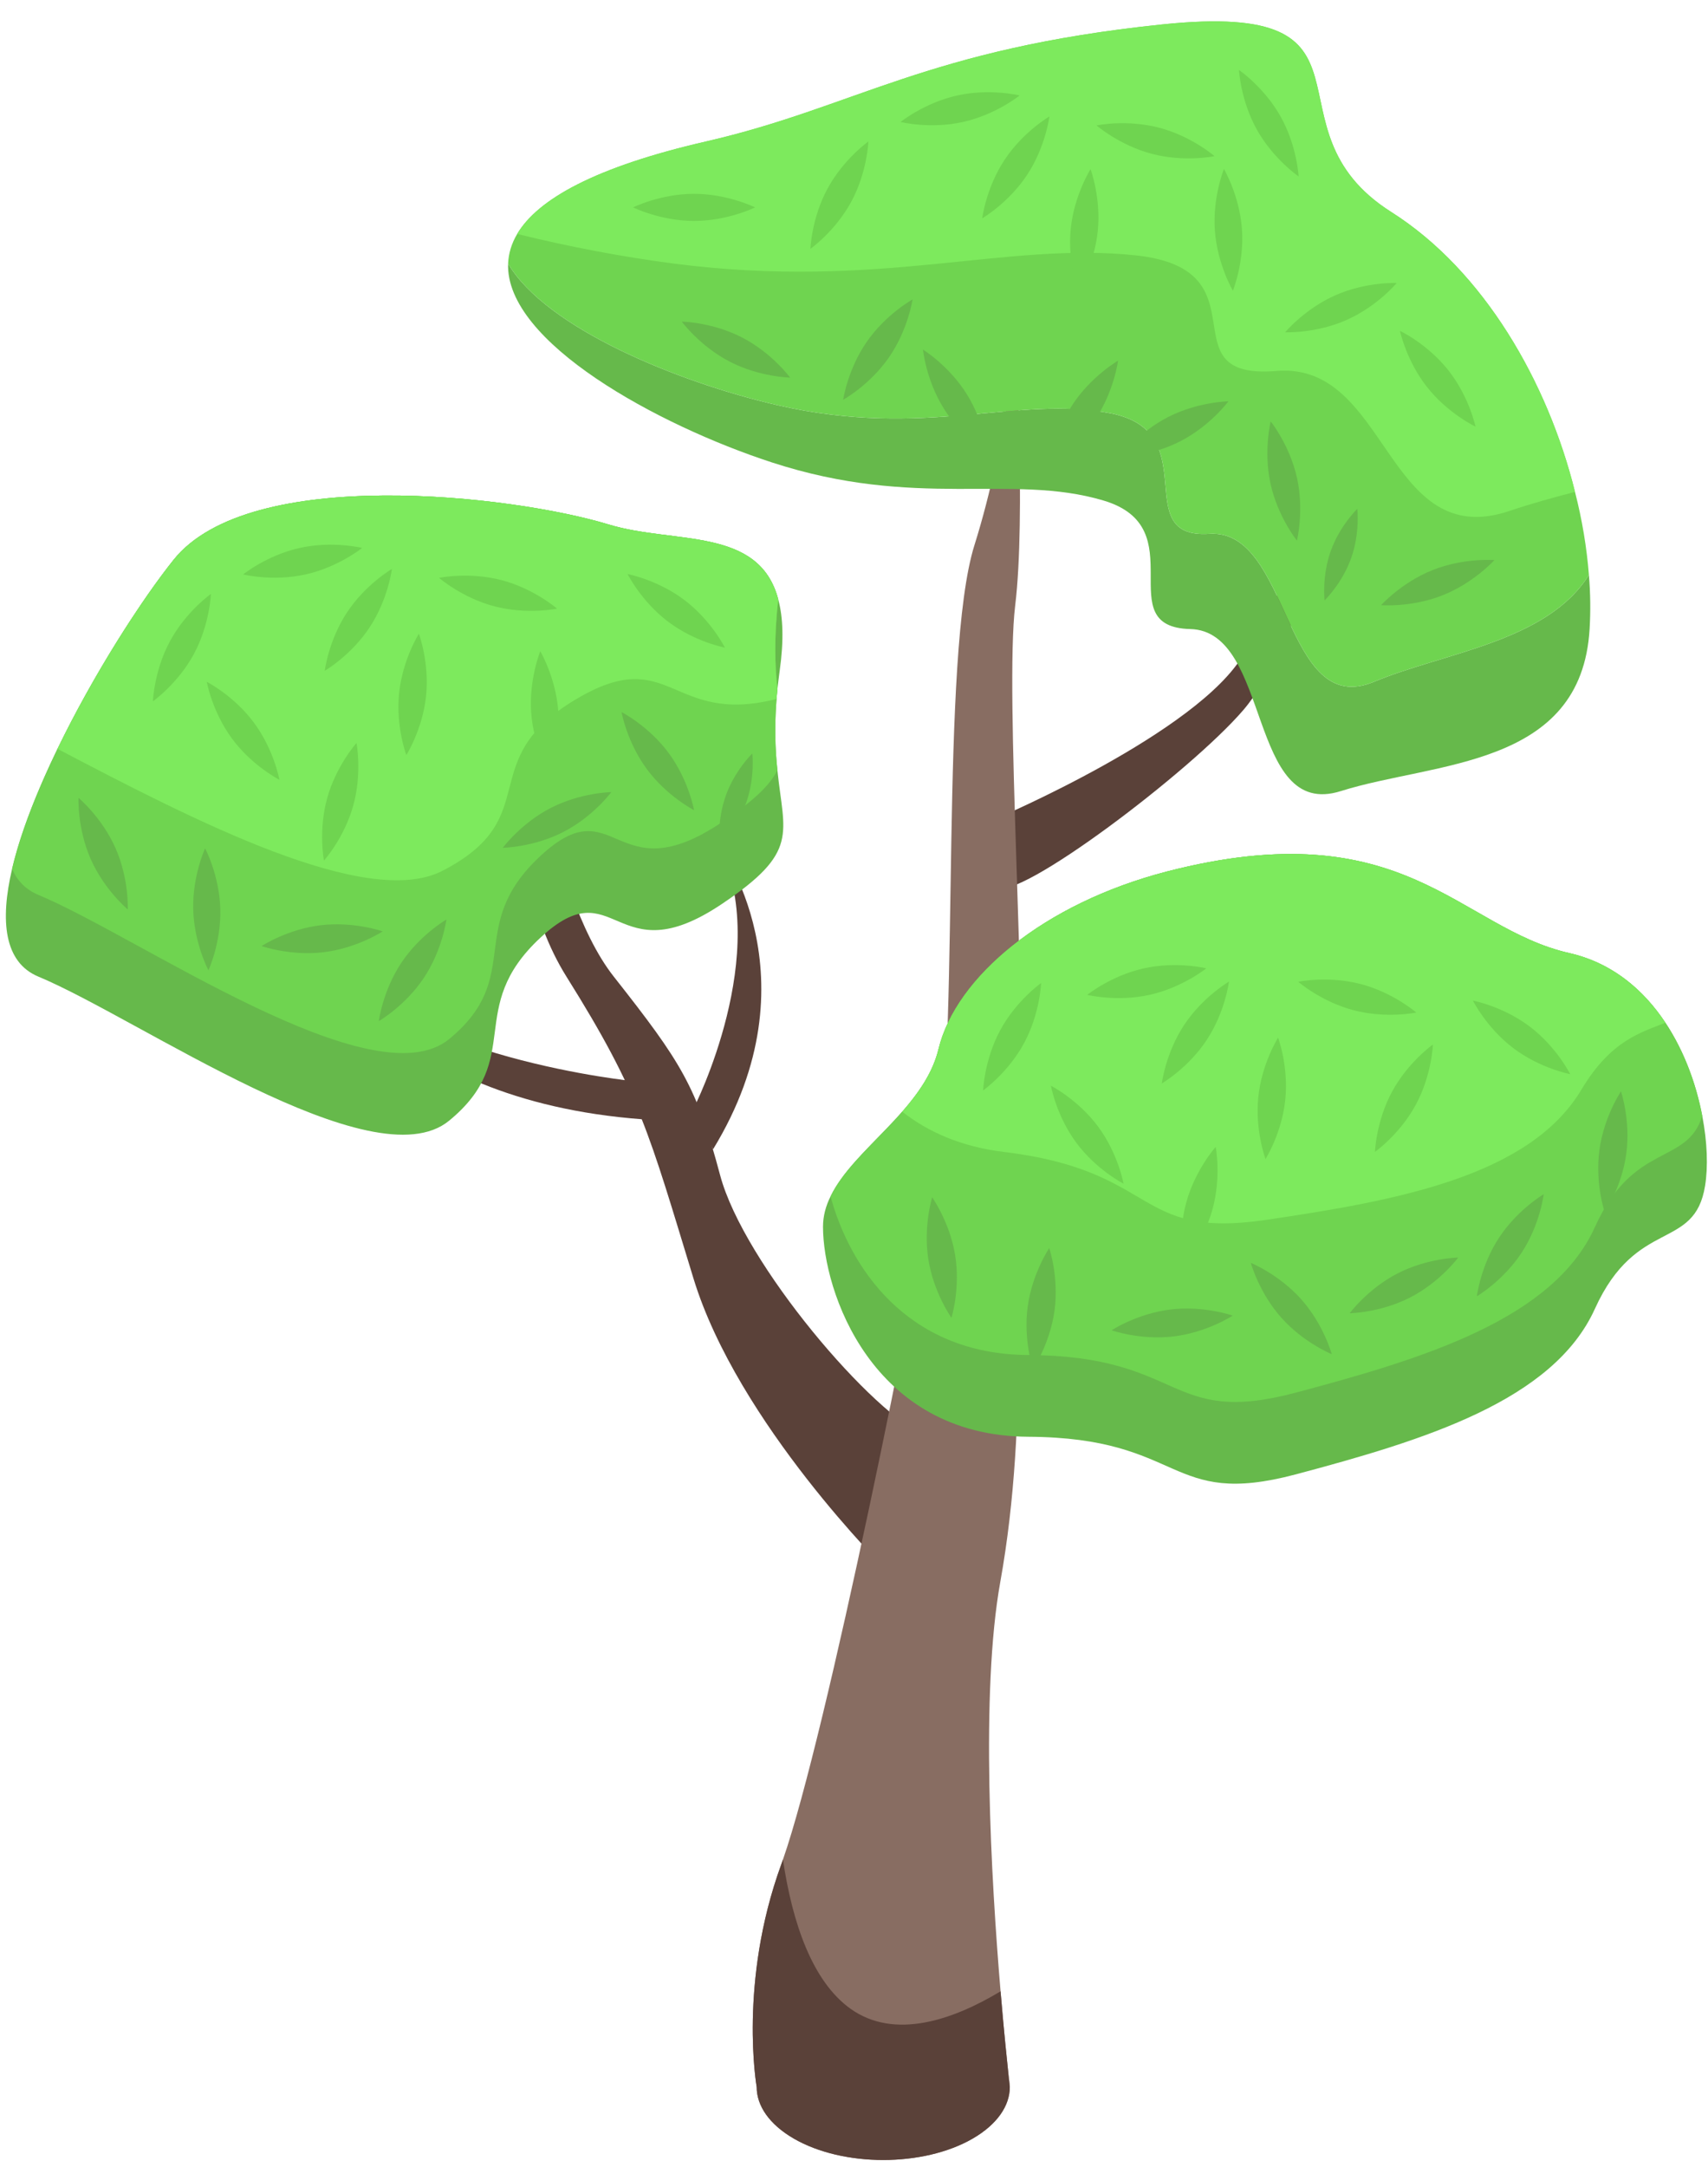 <?xml version="1.0" encoding="UTF-8"?>
<!DOCTYPE svg PUBLIC '-//W3C//DTD SVG 1.0//EN'
          'http://www.w3.org/TR/2001/REC-SVG-20010904/DTD/svg10.dtd'>
<svg height="456.0" preserveAspectRatio="xMidYMid meet" version="1.0" viewBox="69.7 20.5 359.6 456.0" width="359.6" xmlns="http://www.w3.org/2000/svg" xmlns:xlink="http://www.w3.org/1999/xlink" zoomAndPan="magnify"
><g
  ><g id="change1_1"
    ><path d="M279.53,192.702c0,0,42.493-18.089,51.992-34.541c9.498-16.451,20.496-36.448,20.496-36.448 s-9.498,35.27-20.496,48.13c-10.999,12.861-47.493,40.454-51.992,37.406C275.031,204.2,276.531,197.201,279.53,192.702z" fill="#5a4139"
    /></g
    ><g id="change1_2"
    ><path d="M256.462,350.995c0,0-31.423-30.99-40.751-61.463c-9.329-30.473-11.194-38.721-26.742-63.516 c-15.548-24.795-9.329-64.37-9.329-64.37s4.975,46.206,19.279,64.346c14.305,18.14,17.414,23.115,22.389,41.773 c4.975,18.657,32.409,50.691,43.603,55.044L256.462,350.995z" fill="#5a4139"
    /></g
    ><g id="change2_1"
    ><path d="M282.302,459.637c0-0.569-0.06-1.137-0.179-1.676C282.242,459.039,282.302,459.637,282.302,459.637z" fill="#886d62"
    /></g
    ><g id="change2_2"
    ><path d="M284.455,258.669c-1.466,25.3,2.153,59.662-4.157,94.711c-4.187,23.237-1.943,62.384,0.06,86.129 c0.718,8.554,1.406,15.103,1.735,18.183c0,0.09,0,0.179,0.03,0.269c0.119,1.078,0.179,1.676,0.179,1.676 c0,3.917-2.602,7.834-7.806,10.856c-10.407,6.01-27.273,6.01-37.681,0c-5.204-3.022-7.806-6.939-7.806-10.856 c0,0-3.888-21.981,5.174-46.833c0.12-0.329,0.239-0.659,0.359-1.017c9.18-26.317,28.171-120.79,32.627-148.452 c4.516-28.052,0.449-105.06,7.686-128.117c7.237-23.057,8.582-45.188,8.582-45.188s2.273,39.326,0,57.868 C281.196,166.439,285.921,233.338,284.455,258.669z" fill="#886d62"
    /></g
    ><g id="change1_3"
    ><path d="M203.505,248.043c0,0-49.255-4.775-65.673-26.987c0,0,14.897,33.022,72.433,35.264L203.505,248.043z" fill="#5a4139"
    /></g
    ><g id="change1_4"
    ><path d="M282.302,459.637c0,3.917-2.602,7.834-7.806,10.856c-10.407,6.01-27.273,6.01-37.681,0 c-5.204-3.022-7.806-6.939-7.806-10.856c0,0-3.888-21.981,5.174-46.833c0.12-0.329,0.239-0.659,0.359-1.017 c2.004,13.518,6.25,25.69,14.235,31.401c9.301,6.609,21.592,2.332,31.58-3.679c0.718,8.554,1.406,15.103,1.735,18.183 c0,0.09,0,0.179,0.03,0.269C282.242,459.039,282.302,459.637,282.302,459.637z" fill="#5a4139"
    /></g
    ><g id="change3_23"
    ><path d="M404.377,152.802c-1.704,29.308-32.597,27.932-52.365,34.153 c-19.737,6.249-14.564-33.704-31.73-34.092c-17.196-0.419,1.136-21.353-18.332-27.066c-19.439-5.741-39.296,1.944-69.8-8.015 c-23.895-7.805-56.073-25.27-55.475-41.808c8.014,13.577,35.737,24.942,56.73,29.787c31.282,7.177,50.362-2.214,70.249,1.733 c19.888,3.978,3.529,26.467,20.665,25.33c17.136-1.136,15.552,39.117,34.661,31.133c14.744-6.16,36.455-8.373,45.247-22.489 C404.557,145.386,404.587,149.183,404.377,152.802z" fill="#66b94b"
    /></g
    ><g id="change4_29"
    ><path d="M404.228,141.468c-8.793,14.115-30.504,16.328-45.247,22.489 c-19.109,7.984-17.525-32.268-34.661-31.133c-17.136,1.137-0.778-21.353-20.665-25.33c-19.887-3.947-38.967,5.443-70.249-1.733 c-20.994-4.845-48.717-16.21-56.73-29.787c0.089-2.094,0.687-4.187,1.913-6.251c4.307-7.266,16.329-14.085,39.805-19.468 c31.371-7.208,46.354-19.469,95.969-24.612c49.583-5.145,20.216,21.741,48.267,39.475c19.528,12.381,32.956,35.858,38.669,58.885 C402.823,129.924,403.779,135.815,404.228,141.468z" fill="#6fd450"
    /></g
    ><g id="change1_5"
    ><path d="M215.827,253.53c0,0,16.615-32.664,5.148-55.216c0,0,21.015,27.742-1.144,64.011L215.827,253.53z" fill="#5a4139"
    /></g
    ><g id="change3_24"
    ><path d="M428.691,269.974c-2.213,13.876-14.445,6.579-23.207,25.928 c-8.762,19.349-35.917,27.633-63.012,34.841c-27.095,7.177-23.207-7.746-56.283-7.926c-33.075-0.18-43.214-30.773-43.214-44.171 c0-2.243,0.569-4.366,1.585-6.4c4.875-10.108,19.679-18.332,22.729-30.983c3.678-15.191,22.13-30.653,48.088-37.382 c50.122-12.919,61.367,11.872,84.723,17.166c16.778,3.798,25.331,20.187,27.992,34.272 C429.17,260.882,429.319,266.056,428.691,269.974z" fill="#66b94b"
    /></g
    ><g id="change3_25"
    ><path d="M221.653,210.73c-22.729,15.252-22.25-7.775-38.22,7.119c-15.97,14.862-3.14,25.3-19.17,38.458 c-16.029,13.189-65.315-21.502-86.518-30.325c-7.147-2.991-8.074-11.663-5.503-22.638c5.024-21.473,23.387-51.767,34.003-65.045 c16.029-20.036,71.385-13.577,91.572-7.446c13.816,4.216,31.7,0.388,35.737,15.79c1.016,3.738,1.196,8.613,0.299,15.012 c-0.18,1.316-0.329,2.602-0.479,3.827c-0.718,7.148-0.479,12.651,0,17.078C234.752,196.076,238.101,199.695,221.653,210.73z" fill="#66b94b"
    /></g
    ><g id="change5_1"
    ><path d="M401.297,124.003c-4.815,1.256-9.48,2.541-13.697,3.978c-26.227,8.912-25.449-31.401-49.165-29.428 c-23.716,1.974-1.824-21.293-29.547-24.313c-27.723-2.961-53.83,7.357-97.464,1.704c-10.318-1.345-21.771-3.469-32.837-6.221 c4.307-7.266,16.329-14.085,39.805-19.468c31.371-7.208,46.354-19.469,95.969-24.612c49.583-5.145,20.216,21.741,48.267,39.475 C382.157,77.499,395.585,100.976,401.297,124.003z" fill="#7dea5d"
    /></g
    ><g id="change4_30"
    ><path d="M428.093,255.319c-3.26,10.467-14.445,5.353-22.609,23.387 c-8.762,19.349-35.917,27.633-63.012,34.84c-27.095,7.177-23.207-7.746-56.283-7.925c-25.838-0.15-37.681-18.841-41.629-33.375 c2.961-6.161,9.66-11.634,15.103-17.824c3.469-3.978,6.429-8.224,7.626-13.159c3.678-15.191,22.13-30.653,48.088-37.382 c50.122-12.919,61.367,11.872,84.723,17.166c8.972,2.034,15.611,7.686,20.217,14.654 C424.355,241.742,426.837,248.77,428.093,255.319z" fill="#6fd450"
    /></g
    ><g id="change5_2"
    ><path d="M420.318,235.701c-5.024,2.034-11.424,3.619-17.675,14.086 c-10.916,18.243-38.848,23.356-66.57,27.424c-27.752,4.037-22.19-10.348-55.027-14.325c-8.942-1.076-15.969-4.216-21.382-8.463 c3.469-3.978,6.429-8.224,7.626-13.159c3.678-15.191,22.13-30.653,48.088-37.382c50.122-12.919,61.367,11.872,84.723,17.166 C409.073,223.081,415.712,228.733,420.318,235.701z" fill="#7dea5d"
    /></g
    ><g id="change4_31"
    ><path d="M233.196,167.576c-0.478,6.13-0.239,11.005,0.18,14.983c-1.615,3.229-5.024,6.459-11.723,10.974 c-22.729,15.252-22.25-7.774-38.22,7.119c-15.97,14.862-3.14,25.3-19.17,38.488c-16.029,13.159-65.315-21.532-86.518-30.355 c-2.631-1.106-4.426-2.96-5.503-5.442c1.794-7.686,5.323-16.508,9.57-25.27c7.596-15.7,17.614-31.251,24.433-39.775 c16.029-20.036,71.385-13.577,91.572-7.446c13.816,4.216,31.7,0.388,35.737,15.79c-0.927,8.044-0.688,14.056-0.18,18.84 C233.316,166.2,233.226,166.888,233.196,167.576z" fill="#6fd450"
    /></g
    ><g id="change5_3"
    ><path d="M233.376,165.481c-0.06,0.719-0.15,1.407-0.18,2.095c-22.4,5.682-22.22-11.754-42.078-0.03 c-22.07,13.008-6.28,24.851-28.261,36.186c-15.85,8.164-52.036-10.438-81.044-25.659c7.596-15.7,17.614-31.251,24.433-39.775 c16.029-20.036,71.385-13.577,91.572-7.446c13.816,4.216,31.7,0.388,35.737,15.79C232.628,154.686,232.868,160.698,233.376,165.481 z" fill="#7dea5d"
    /></g
    ><g
    ><g id="change4_11"
      ><path d="M323.76,239.331c-3.905,5.919-9.453,9.144-9.453,9.144s0.784-6.37,4.688-12.287 c3.905-5.919,9.453-9.143,9.453-9.143S327.665,233.413,323.76,239.331z" fill="#6fd450"
      /></g
      ><g id="change4_12"
      ><path d="M340.302,251.903c-0.73,7.052-4.16,12.476-4.16,12.476s-2.247-6.011-1.518-13.064 c0.73-7.052,4.161-12.475,4.161-12.475S341.032,244.851,340.302,251.903z" fill="#6fd450"
      /></g
      ><g id="change4_13"
      ><path d="M354.734,233.081c-6.861-1.787-11.703-5.998-11.703-5.998s6.282-1.313,13.143,0.475 c6.861,1.788,11.703,5.999,11.703,5.999S361.595,234.869,354.734,233.081z" fill="#6fd450"
      /></g
      ><g id="change4_14"
      ><path d="M367.796,252.935c-3.37,6.238-8.613,9.938-8.613,9.938s0.221-6.413,3.591-12.651 c3.37-6.238,8.612-9.939,8.612-9.939S371.165,246.696,367.796,252.935z" fill="#6fd450"
      /></g
      ><g id="change4_15"
      ><path d="M388.326,241.057c-5.656-4.274-8.522-10.016-8.522-10.016s6.306,1.188,11.963,5.463 c5.656,4.274,8.522,10.016,8.522,10.016S393.982,245.332,388.326,241.057z" fill="#6fd450"
      /></g
      ><g id="change4_16"
      ><path d="M285.303,239.998c-3.37,6.238-8.613,9.939-8.613,9.939s0.221-6.413,3.591-12.652 c3.37-6.238,8.612-9.939,8.612-9.939S288.673,233.761,285.303,239.998z" fill="#6fd450"
      /></g
      ><g id="change4_17"
      ><path d="M311.755,229.829c-6.92,1.54-13.15,0.004-13.15,0.004s4.99-4.035,11.911-5.575 c6.92-1.54,13.151-0.004,13.151-0.004S318.677,228.289,311.755,229.829z" fill="#6fd450"
      /></g
      ><g id="change4_18"
      ><path d="M296.313,260.964c-4.224-5.694-5.357-12.011-5.357-12.011s5.717,2.916,9.941,8.609 c4.224,5.694,5.356,12.011,5.356,12.011S300.538,266.657,296.313,260.964z" fill="#6fd450"
      /></g
      ><g id="change3_9"
      ><path d="M316.826,301.704c-7.038,0.852-13.087-1.29-13.087-1.29s5.363-3.523,12.402-4.376 c7.038-0.853,13.087,1.29,13.087,1.29S323.865,300.853,316.826,301.704z" fill="#66b94b"
      /></g
      ><g id="change3_10"
      ><path d="M339.435,297.732c-4.705-5.304-6.385-11.497-6.385-11.497s5.95,2.405,10.654,7.709 c4.705,5.304,6.385,11.498,6.385,11.498S344.141,303.035,339.435,297.732z" fill="#66b94b"
      /></g
      ><g id="change3_11"
      ><path d="M363.983,288.43c6.309-3.234,12.725-3.317,12.725-3.317s-3.812,5.162-10.121,8.397 c-6.31,3.234-12.726,3.317-12.726,3.317S357.674,291.665,363.983,288.43z" fill="#66b94b"
      /></g
      ><g id="change3_12"
      ><path d="M385.292,280.951c3.886-5.93,9.423-9.173,9.423-9.173s-0.763,6.371-4.649,12.301 c-3.887,5.93-9.424,9.173-9.424,9.173S381.405,286.881,385.292,280.951z" fill="#66b94b"
      /></g
      ><g id="change3_13"
      ><path d="M406.438,262.493c0.944-7.027,4.538-12.343,4.538-12.343s2.063,6.076,1.119,13.104 c-0.944,7.027-4.538,12.343-4.538,12.343S405.494,269.52,406.438,262.493z" fill="#66b94b"
      /></g
      ><g id="change3_14"
      ><path d="M286.066,295.458c0.944-7.027,4.538-12.343,4.538-12.343s2.063,6.076,1.119,13.103 c-0.944,7.026-4.538,12.343-4.538,12.343S285.122,302.485,286.066,295.458z" fill="#66b94b"
      /></g
      ><g id="change3_15"
      ><path d="M265.168,285.565c-1.122-7.001,0.786-13.128,0.786-13.128s3.727,5.224,4.849,12.224 c1.123,7.001-0.785,13.128-0.785,13.128S266.291,292.565,265.168,285.565z" fill="#66b94b"
      /></g
      ><g id="change4_19"
      ><path d="M319.476,273.44c1.892-6.833,6.176-11.611,6.176-11.611s1.216,6.301-0.676,13.134 c-1.892,6.833-6.176,11.611-6.176,11.611S317.584,280.272,319.476,273.44z" fill="#6fd450"
      /></g
    ></g
    ><g
    ><g id="change4_20"
      ><path d="M147.525,152.502c-3.905,5.918-9.453,9.144-9.453,9.144s0.784-6.37,4.689-12.287 c3.905-5.918,9.452-9.143,9.452-9.143S151.43,146.584,147.525,152.502z" fill="#6fd450"
      /></g
      ><g id="change4_21"
      ><path d="M159.408,166.915c-0.73,7.052-4.16,12.475-4.16,12.475s-2.247-6.011-1.518-13.063 c0.73-7.052,4.16-12.476,4.16-12.476S160.138,159.862,159.408,166.915z" fill="#6fd450"
      /></g
      ><g id="change4_22"
      ><path d="M173.84,148.092c-6.861-1.788-11.703-5.999-11.703-5.999s6.281-1.312,13.143,0.476 c6.861,1.788,11.702,5.999,11.702,5.999S180.701,149.88,173.84,148.092z" fill="#6fd450"
      /></g
      ><g id="change4_23"
      ><path d="M187.237,170.121c0.521,7.072-1.902,13.013-1.902,13.013s-3.269-5.522-3.79-12.593 c-0.521-7.071,1.902-13.013,1.902-13.013S186.715,163.05,187.237,170.121z" fill="#6fd450"
      /></g
      ><g id="change4_24"
      ><path d="M210.355,151.309c-5.656-4.274-8.522-10.016-8.522-10.016s6.307,1.188,11.963,5.462 c5.656,4.275,8.522,10.017,8.522,10.017S216.011,155.584,210.355,151.309z" fill="#6fd450"
      /></g
      ><g id="change4_25"
      ><path d="M110.511,158.129c-3.37,6.238-8.613,9.939-8.613,9.939s0.221-6.414,3.591-12.652 c3.37-6.238,8.612-9.939,8.612-9.939S113.881,151.89,110.511,158.129z" fill="#6fd450"
      /></g
      ><g id="change4_26"
      ><path d="M134.034,141.37c-6.92,1.54-13.151,0.003-13.151,0.003s4.99-4.034,11.911-5.575 c6.921-1.54,13.151-0.003,13.151-0.003S140.954,139.83,134.034,141.37z" fill="#6fd450"
      /></g
      ><g id="change4_27"
      ><path d="M118.59,175.975c-4.225-5.694-5.357-12.01-5.357-12.01s5.716,2.915,9.94,8.609 c4.225,5.694,5.357,12.011,5.357,12.011S122.815,181.669,118.59,175.975z" fill="#6fd450"
      /></g
      ><g id="change3_16"
      ><path d="M137.864,220.856c-7.039,0.852-13.088-1.29-13.088-1.29s5.363-3.524,12.401-4.376 c7.039-0.852,13.088,1.289,13.088,1.289S144.903,220.003,137.864,220.856z" fill="#66b94b"
      /></g
      ><g id="change3_17"
      ><path d="M154.193,223.09c3.929-5.902,9.49-9.106,9.49-9.106s-0.81,6.366-4.738,12.268 c-3.929,5.902-9.489,9.106-9.489,9.106S150.266,228.992,154.193,223.09z" fill="#66b94b"
      /></g
      ><g id="change3_18"
      ><path d="M185.68,190.492c6.309-3.234,12.726-3.318,12.726-3.318s-3.812,5.162-10.121,8.397 c-6.31,3.234-12.726,3.317-12.726,3.317S179.371,193.727,185.68,190.492z" fill="#66b94b"
      /></g
      ><g id="change3_19"
      ><path d="M205.897,182.349c-4.216-5.7-5.34-12.018-5.34-12.018s5.712,2.924,9.929,8.624 c4.216,5.7,5.34,12.018,5.34,12.018S210.114,188.049,205.897,182.349z" fill="#66b94b"
      /></g
      ><g id="change3_20"
      ><path d="M222.506,187.914c1.901-5.321,5.585-8.87,5.585-8.87s0.6,5.079-1.302,10.401 c-1.901,5.32-5.585,8.869-5.585,8.869S220.603,193.235,222.506,187.914z" fill="#66b94b"
      /></g
      ><g id="change3_21"
      ><path d="M110.381,211.917c-0.194-7.087,2.501-12.911,2.501-12.911s3.01,5.667,3.204,12.755 c0.194,7.087-2.501,12.91-2.501,12.91S110.575,219.005,110.381,211.917z" fill="#66b94b"
      /></g
      ><g id="change3_22"
      ><path d="M88.805,201.277c-2.864-6.485-2.576-12.896-2.576-12.896s4.932,4.105,7.796,10.591 c2.865,6.486,2.576,12.897,2.576,12.897S91.669,207.763,88.805,201.277z" fill="#66b94b"
      /></g
      ><g id="change4_28"
      ><path d="M138.582,188.451c1.892-6.833,6.176-11.61,6.176-11.61s1.216,6.301-0.676,13.134 c-1.892,6.833-6.176,11.61-6.176,11.61S136.69,195.284,138.582,188.451z" fill="#6fd450"
      /></g
    ></g
    ><g
    ><g id="change4_1"
      ><path d="M285.951,57.295c-3.905,5.918-9.453,9.144-9.453,9.144s0.784-6.369,4.689-12.287 c3.905-5.918,9.452-9.144,9.452-9.144S289.855,51.378,285.951,57.295z" fill="#6fd450"
      /></g
      ><g id="change4_2"
      ><path d="M300.818,69.158c-0.73,7.052-4.16,12.475-4.16,12.475s-2.247-6.011-1.517-13.063 s4.16-12.476,4.16-12.476S301.548,62.105,300.818,69.158z" fill="#6fd450"
      /></g
      ><g id="change4_3"
      ><path d="M312.266,52.886c-6.861-1.788-11.703-5.999-11.703-5.999s6.282-1.312,13.143,0.476 c6.861,1.787,11.703,5.998,11.703,5.998S319.127,54.674,312.266,52.886z" fill="#6fd450"
      /></g
      ><g id="change4_4"
      ><path d="M331.174,68.655c0.521,7.071-1.902,13.013-1.902,13.013s-3.268-5.522-3.789-12.593 c-0.522-7.071,1.902-13.013,1.902-13.013S330.653,61.584,331.174,68.655z" fill="#6fd450"
      /></g
      ><g id="change4_5"
      ><path d="M334.343,47.819c-3.468-6.185-3.789-12.594-3.789-12.594s5.299,3.618,8.766,9.803 c3.468,6.185,3.789,12.594,3.789,12.594S337.81,54.003,334.343,47.819z" fill="#6fd450"
      /></g
      ><g id="change4_6"
      ><path d="M248.937,62.922c-3.37,6.238-8.613,9.939-8.613,9.939s0.221-6.413,3.591-12.652 c3.369-6.238,8.612-9.938,8.612-9.938S252.306,56.684,248.937,62.922z" fill="#6fd450"
      /></g
      ><g id="change4_7"
      ><path d="M272.46,46.163c-6.92,1.541-13.151,0.004-13.151,0.004s4.99-4.035,11.912-5.575 c6.92-1.54,13.151-0.004,13.151-0.004S279.38,44.623,272.46,46.163z" fill="#6fd450"
      /></g
      ><g id="change4_8"
      ><path d="M215.826,66.99c-7.09-0.002-12.837-2.856-12.837-2.856s5.748-2.853,12.838-2.851 c7.09,0.002,12.837,2.856,12.837,2.856S222.916,66.992,215.826,66.99z" fill="#6fd450"
      /></g
      ><g id="change3_1"
      ><path d="M268.405,106.46c-3.758-6.012-4.384-12.399-4.384-12.399s5.466,3.362,9.224,9.374 c3.758,6.012,4.383,12.399,4.383,12.399S272.162,112.472,268.405,106.46z" fill="#66b94b"
      /></g
      ><g id="change3_2"
      ><path d="M295.604,105.5c3.929-5.902,9.489-9.106,9.489-9.106s-0.809,6.366-4.738,12.268 c-3.929,5.902-9.489,9.106-9.489,9.106S291.675,111.401,295.604,105.5z" fill="#66b94b"
      /></g
      ><g id="change3_3"
      ><path d="M315.602,108.265c6.31-3.235,12.726-3.318,12.726-3.318s-3.813,5.162-10.122,8.397 c-6.309,3.235-12.725,3.318-12.725,3.318S309.293,111.5,315.602,108.265z" fill="#66b94b"
      /></g
      ><g id="change3_4"
      ><path d="M337.203,122.327c-1.524-6.925,0.027-13.151,0.027-13.151s4.023,5,5.547,11.924 c1.524,6.925-0.026,13.151-0.026,13.151S338.728,129.251,337.203,122.327z" fill="#66b94b"
      /></g
      ><g id="change3_5"
      ><path d="M349.876,136.438c1.902-5.321,5.585-8.869,5.585-8.869s0.601,5.079-1.301,10.4 c-1.902,5.321-5.585,8.869-5.585,8.869S347.975,141.759,349.876,136.438z" fill="#66b94b"
      /></g
      ><g id="change3_6"
      ><path d="M252.175,92.438c4.035-5.83,9.652-8.934,9.652-8.934s-0.924,6.35-4.958,12.181 c-4.034,5.83-9.651,8.933-9.651,8.933S248.141,98.268,252.175,92.438z" fill="#66b94b"
      /></g
      ><g id="change3_7"
      ><path d="M223.338,96.597c-6.3-3.254-10.097-8.426-10.097-8.426s6.417,0.102,12.715,3.355 c6.3,3.254,10.097,8.427,10.097,8.427S229.637,99.85,223.338,96.597z" fill="#66b94b"
      /></g
      ><g id="change3_8"
      ><path d="M373.454,145.747c-6.589,2.619-12.983,2.091-12.983,2.091s4.287-4.775,10.874-7.395 c6.589-2.62,12.984-2.091,12.984-2.091S380.042,143.127,373.454,145.747z" fill="#66b94b"
      /></g
      ><g id="change4_9"
      ><path d="M350.867,82.622c6.486-2.862,12.897-2.572,12.897-2.572s-4.106,4.931-10.593,7.793 c-6.486,2.862-12.897,2.572-12.897,2.572S344.38,85.484,350.867,82.622z" fill="#6fd450"
      /></g
      ><g id="change4_10"
      ><path d="M374.64,98.426c4.392,5.566,5.714,11.845,5.714,11.845s-5.801-2.744-10.193-8.309 c-4.393-5.566-5.714-11.845-5.714-11.845S370.247,92.86,374.64,98.426z" fill="#6fd450"
      /></g
    ></g
  ></g
></svg
>

